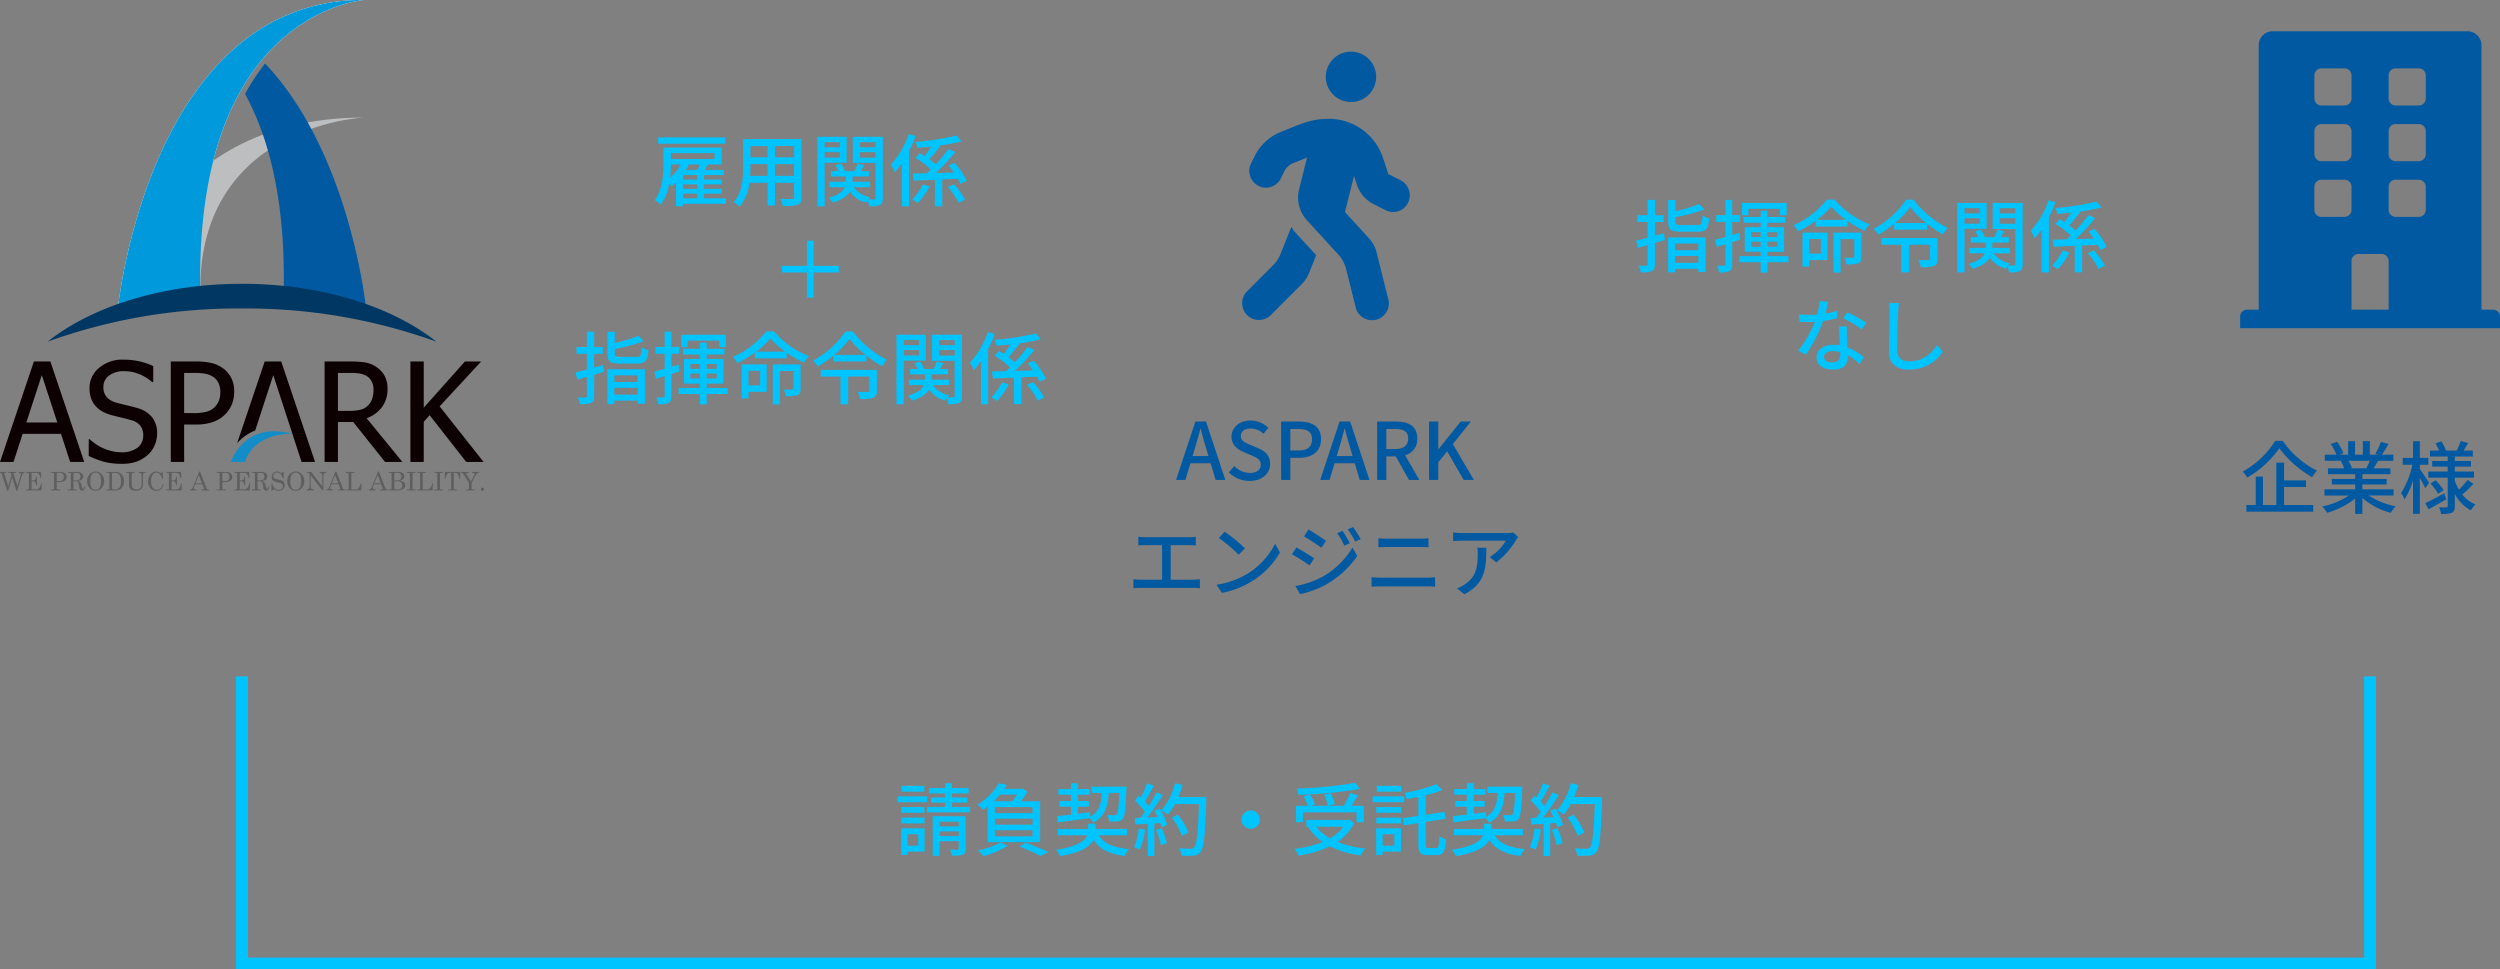 <svg xmlns="http://www.w3.org/2000/svg" xmlns:xlink="http://www.w3.org/1999/xlink" width="631.633" height="244.944" viewBox="0 0 631.633 244.944">
  <rect x="0" y="0" width="631.633" height="244.944" fill="#808080" stroke="none"/>
  <defs>
    <clipPath id="clip-path">
      <rect id="長方形_1924" data-name="長方形 1924" width="122.27" height="124.011" fill="none"/>
    </clipPath>
    <clipPath id="clip-path-3">
      <rect id="長方形_1922" data-name="長方形 1922" width="62.231" height="78.111" transform="translate(29.764)" fill="none"/>
    </clipPath>
  </defs>
  <g id="グループ_712" data-name="グループ 712" transform="translate(-529.286 -1723.068)">
    <path id="Icon_awesome-building" data-name="Icon awesome-building" d="M63.894,70.342H60.963V3.517A3.517,3.517,0,0,0,57.446,0H8.207A3.517,3.517,0,0,0,4.689,3.517V70.342H1.759A1.759,1.759,0,0,0,0,72.1v2.931H65.652V72.1A1.759,1.759,0,0,0,63.894,70.342Zm-45.136-59.2a1.759,1.759,0,0,1,1.759-1.759h5.862a1.759,1.759,0,0,1,1.759,1.759V17a1.759,1.759,0,0,1-1.759,1.759H20.516A1.759,1.759,0,0,1,18.758,17Zm0,14.068a1.759,1.759,0,0,1,1.759-1.759h5.862a1.759,1.759,0,0,1,1.759,1.759v5.862a1.759,1.759,0,0,1-1.759,1.759H20.516a1.759,1.759,0,0,1-1.759-1.759Zm7.62,21.689H20.516a1.759,1.759,0,0,1-1.759-1.759V39.274a1.759,1.759,0,0,1,1.759-1.759h5.862a1.759,1.759,0,0,1,1.759,1.759v5.862A1.759,1.759,0,0,1,26.378,46.895ZM37.516,70.342H28.137V58.032A1.759,1.759,0,0,1,29.9,56.273h5.862a1.759,1.759,0,0,1,1.759,1.759Zm9.379-25.206a1.759,1.759,0,0,1-1.759,1.759H39.274a1.759,1.759,0,0,1-1.759-1.759V39.274a1.759,1.759,0,0,1,1.759-1.759h5.862a1.759,1.759,0,0,1,1.759,1.759Zm0-14.068a1.759,1.759,0,0,1-1.759,1.759H39.274a1.759,1.759,0,0,1-1.759-1.759V25.206a1.759,1.759,0,0,1,1.759-1.759h5.862a1.759,1.759,0,0,1,1.759,1.759Zm0-14.068a1.759,1.759,0,0,1-1.759,1.759H39.274A1.759,1.759,0,0,1,37.516,17V11.137a1.759,1.759,0,0,1,1.759-1.759h5.862a1.759,1.759,0,0,1,1.759,1.759Z" transform="translate(1095.267 1730.964)" fill="#0059a1"/>
    <path id="パス_812" data-name="パス 812" d="M8.86-16.86A22.714,22.714,0,0,1,.64-9.1,8.091,8.091,0,0,1,1.82-7.6,25.629,25.629,0,0,0,9.9-15a27.633,27.633,0,0,0,8.28,7.32,8.972,8.972,0,0,1,1.24-1.66,23.188,23.188,0,0,1-8.66-7.52ZM11.1-5.2h5.54V-6.88H11.1v-4.48H9.14V-.66H5.76V-7.84H3.94V-.66H1.58V1.02H18.46V-.66H11.1Zm21.64-6.62a18.662,18.662,0,0,1-.88,1.9H27.64l.58-.12a8.414,8.414,0,0,0-.86-1.78Zm6.02,8.76V-4.62H30.88V-5.84h6.14v-1.4H30.88v-1.2h7.08V-9.92H33.72c.34-.56.74-1.22,1.12-1.9H38.7v-1.56H35.82a31.292,31.292,0,0,0,1.66-2.72l-1.92-.48a17.432,17.432,0,0,1-1.4,2.96l.76.24H32.76V-16.8H31v3.42H29.02V-16.8H27.28v3.42h-2.2l1.02-.38a13.9,13.9,0,0,0-1.6-2.86l-1.62.54a15,15,0,0,1,1.46,2.7H21.38v1.56h4.54l-.48.08a9.908,9.908,0,0,1,.84,1.82h-4.1v1.48h6.88v1.2h-5.9v1.4h5.9v1.22H21.3v1.56h6.18A19.4,19.4,0,0,1,20.74-.28,8.346,8.346,0,0,1,21.96,1.3a19.866,19.866,0,0,0,7.1-3.6V1.58h1.82V-2.44a17.841,17.841,0,0,0,7.16,3.76A8.352,8.352,0,0,1,39.28-.34,18.367,18.367,0,0,1,32.5-3.06Zm8.98-3.2c-.32-.52-1.8-2.76-2.34-3.48v-1.1h2.14v-1.72H45.4v-4.22H43.68v4.22h-2.6v1.72h2.44A21.335,21.335,0,0,1,40.66-3.7a9.415,9.415,0,0,1,.88,1.6,18.658,18.658,0,0,0,2.14-4.8V1.56H45.4v-9.1c.52.94,1.1,2.02,1.36,2.64ZM51.6-3.62c-1.78.96-3.58,1.92-4.82,2.48L47.62.42c1.32-.72,2.96-1.64,4.46-2.52ZM48.1-6.08a16.462,16.462,0,0,1,1.94,2.6l1.36-.94a15.173,15.173,0,0,0-2.02-2.5Zm8.1,2.7A25.15,25.15,0,0,0,58.9-6L57.48-7a18.011,18.011,0,0,1-2.22,2.46,13.568,13.568,0,0,1-1.02-2.18v-.84h4.84V-9.12H54.24v-1.24h4.08v-1.42H54.24V-12.9h4.54v-1.5H56.44c.36-.56.76-1.24,1.16-1.92l-1.86-.5A16.964,16.964,0,0,1,54.7-14.4H51.76l.22-.08a10.124,10.124,0,0,0-1.16-2.26l-1.46.5a14.2,14.2,0,0,1,.9,1.84h-2.3v1.5h4.48v1.12H48.52v1.42h3.92v1.24h-4.9v1.56h4.9V-.38c0,.24-.08.32-.32.32-.26.02-1.08.02-1.86-.02a6.7,6.7,0,0,1,.5,1.68,6.979,6.979,0,0,0,2.72-.3c.58-.3.76-.78.76-1.68V-3.44A9.964,9.964,0,0,0,58.28.7,7.151,7.151,0,0,1,59.44-.8,8.358,8.358,0,0,1,55.9-3.6Z" transform="translate(1095.267 1851.317)" fill="#0059a1"/>
    <path id="パス_810" data-name="パス 810" d="M-32.86-8c.48-1.6.94-3.22,1.36-4.9h.1c.44,1.66.88,3.3,1.38,4.9l.58,1.98h-4.02Zm-4.76,8h2.36L-34-4.2h5.12L-27.64,0h2.46l-4.88-14.74h-2.68Zm18.58.26c3.22,0,5.18-1.92,5.18-4.28,0-2.16-1.26-3.24-3-3.98l-2.02-.86c-1.2-.48-2.38-.96-2.38-2.24,0-1.16.98-1.88,2.48-1.88a4.688,4.688,0,0,1,3.24,1.32l1.22-1.48A6.305,6.305,0,0,0-18.78-15c-2.8,0-4.84,1.74-4.84,4.06,0,2.14,1.58,3.26,3,3.86l2.04.88c1.36.6,2.36,1.02,2.36,2.36,0,1.24-1,2.08-2.78,2.08A5.707,5.707,0,0,1-22.92-3.5l-1.36,1.6A7.344,7.344,0,0,0-19.04.26ZM-11.08,0h2.32V-5.58h2.22c3.2,0,5.54-1.48,5.54-4.7,0-3.32-2.34-4.46-5.62-4.46h-4.46Zm2.32-7.44v-5.42h1.92c2.34,0,3.56.64,3.56,2.58S-4.4-7.44-6.76-7.44ZM3.56-8c.48-1.6.94-3.22,1.36-4.9h.1C5.46-11.24,5.9-9.6,6.4-8l.58,1.98H2.96ZM-1.2,0H1.16L2.42-4.2H7.54L8.78,0h2.46L6.36-14.74H3.68ZM13.18,0H15.5V-5.94h2.38L21.22,0h2.62l-3.6-6.24a4.1,4.1,0,0,0,3.08-4.22c0-3.18-2.28-4.28-5.32-4.28H13.18ZM15.5-7.8v-5.06h2.22c2.14,0,3.3.62,3.3,2.4S19.86-7.8,17.72-7.8ZM26.3,0h2.32V-4.44l2.26-2.78L35.04,0h2.58L32.3-9.04l4.56-5.7H34.28l-5.6,6.98h-.06v-6.98H26.3ZM-47.16,14.36v2.2c.52-.06,1.34-.08,1.78-.08h4.22v8.74h-5.38a11.825,11.825,0,0,1-1.86-.14v2.3a15.09,15.09,0,0,1,1.86-.1h13.2a13.847,13.847,0,0,1,1.74.1v-2.3a14.607,14.607,0,0,1-1.74.14h-5.64V16.48h4.54a17.8,17.8,0,0,1,1.8.08v-2.2a12.744,12.744,0,0,1-1.8.12H-45.38A14,14,0,0,1-47.16,14.36Zm21.82-1.26-1.46,1.56a43.38,43.38,0,0,1,5,4.24l1.58-1.62A41.969,41.969,0,0,0-25.34,13.1ZM-27.4,26.48l1.34,2.06a22.051,22.051,0,0,0,7.66-2.98,20.449,20.449,0,0,0,7.02-7.24l-1.22-2.18a19.042,19.042,0,0,1-6.94,7.54A20.781,20.781,0,0,1-27.4,26.48ZM4.44,12.88l-1.36.58a17.816,17.816,0,0,1,1.8,3.14l1.4-.6A29.136,29.136,0,0,0,4.44,12.88Zm2.68-.96-1.38.58a19.436,19.436,0,0,1,1.88,3.08l1.4-.62A29.294,29.294,0,0,0,7.12,11.92Zm-11.28.62L-5.3,14.28c1.22.7,3.36,2.1,4.38,2.84L.28,15.4C-.68,14.72-2.92,13.24-4.16,12.54ZM-7.48,26.8l1.18,2.06A23.968,23.968,0,0,0,.34,26.4a24.075,24.075,0,0,0,7.82-7.18L6.94,17.1A20.423,20.423,0,0,1-.72,24.52,21.963,21.963,0,0,1-7.48,26.8Zm.26-9.72L-8.34,18.8A49.655,49.655,0,0,1-3.9,21.6l1.16-1.78C-3.68,19.16-5.96,17.76-7.22,17.08ZM13.5,14.74v2.28c.64-.04,1.42-.06,2.14-.06h8.42c.68,0,1.52.02,2.08.06V14.74a20.393,20.393,0,0,1-2.08.1H15.62C14.96,14.84,14.16,14.8,13.5,14.74Zm-1.72,9.84V27c.72-.06,1.54-.1,2.28-.1H25.82c.56,0,1.34.04,2,.1V24.58a16.772,16.772,0,0,1-2,.12H14.06C13.32,24.7,12.52,24.64,11.78,24.58Zm37.06-10.1L47.58,13.3a10.291,10.291,0,0,1-1.66.14H34.74a17.923,17.923,0,0,1-2.36-.18v2.22c.86-.06,1.56-.12,2.36-.12H45.7a12.244,12.244,0,0,1-4.08,4.14l1.66,1.34a19.806,19.806,0,0,0,4.9-5.52C48.34,15.08,48.66,14.7,48.84,14.48Zm-8.08,2.66H38.48a8.885,8.885,0,0,1,.12,1.6c0,3.32-.46,5.84-3.32,7.68a7.593,7.593,0,0,1-1.92.98l1.84,1.5C40.46,26.2,40.76,22.36,40.76,17.14Z" transform="translate(864.046 1844.317)" fill="#0059a1"/>
    <path id="Icon_awesome-walking" data-name="Icon awesome-walking" d="M27.569,12.725a6.363,6.363,0,1,0-6.363-6.363A6.364,6.364,0,0,0,27.569,12.725ZM40.1,32.489l-3.088-1.564-1.286-3.9A14.452,14.452,0,0,0,22.175,16.967c-4.772-.013-7.41,1.339-12.367,3.34a12.644,12.644,0,0,0-6.588,6.124l-.888,1.8A4.255,4.255,0,0,0,4.214,33.92a4.185,4.185,0,0,0,5.633-1.9l.888-1.8a4.213,4.213,0,0,1,2.187-2.041l3.552-1.432L14.46,34.8a8.513,8.513,0,0,0,1.975,7.794l7.94,8.669A8.554,8.554,0,0,1,26.35,54.93l2.426,9.716a4.242,4.242,0,1,0,8.232-2.055l-2.943-11.8a8.479,8.479,0,0,0-1.975-3.672l-6.031-6.588,2.28-9.106.729,2.187a8.454,8.454,0,0,0,4.2,4.9l3.088,1.564a4.185,4.185,0,0,0,5.633-1.9,4.291,4.291,0,0,0-1.9-5.7ZM9.754,51.139a8.225,8.225,0,0,1-1.882,2.85L1.244,60.63a4.241,4.241,0,0,0,5.991,6l7.874-7.874a8.616,8.616,0,0,0,1.882-2.85l1.789-4.48c-7.33-7.993-5.13-5.541-6.283-7.118L9.754,51.139Z" transform="translate(843.044 1736.118)" fill="#0059a1"/>
    <path id="パス_809" data-name="パス 809" d="M-52.34-8.32c-.76.22-1.52.42-2.26.62v-3.46h2.18v-1.72H-54.6v-3.88h-1.84v3.88h-2.62v1.72h2.62v3.98c-1.1.3-2.1.52-2.9.72l.48,1.8c.74-.2,1.56-.42,2.42-.68V-.5c0,.3-.1.38-.38.38-.24.02-1.06.02-1.9-.02a7.264,7.264,0,0,1,.54,1.7,6.765,6.765,0,0,0,2.8-.32c.58-.28.78-.78.78-1.74V-5.88l2.5-.72Zm8.72,2.6v1.68H-49.5V-5.72ZM-49.5-.84V-2.58h5.88V-.84Zm-1.76,2.4h1.76V.66h5.88v.8h1.84V-7.26h-9.48Zm3.32-11.94c-1.22,0-1.46-.12-1.46-.82v-1.2a40.152,40.152,0,0,0,7.32-1.96l-1.38-1.36A31.966,31.966,0,0,1-49.4-13.9v-2.82h-1.84v5.52c0,1.96.66,2.5,3.16,2.5h4.3c2.1,0,2.66-.7,2.9-3.4a5.818,5.818,0,0,1-1.68-.68c-.14,2.04-.3,2.4-1.34,2.4Zm16.96-4.12H-23v1.64h1.68v-3.12H-32.6v3.12h1.62Zm-2.28,6.08-1.82.54v-3.3h2V-12.9h-2v-3.86h-1.7v3.86H-39.1v1.72h2.32v3.8c-.98.28-1.88.54-2.6.72l.42,1.8c.66-.22,1.4-.44,2.18-.68V-.48c0,.28-.1.34-.36.34-.22.02-.96.02-1.76,0a5.937,5.937,0,0,1,.5,1.72,5.966,5.966,0,0,0,2.6-.34c.54-.3.72-.8.72-1.72V-6.06c.68-.22,1.38-.44,2.06-.66Zm2.98,3.5V-6.18h2.4v1.26Zm0-3.66h2.4v1.22h-2.4Zm6.62,0v1.22h-2.5V-8.58Zm0,3.66h-2.5V-6.18h2.5Zm2.78,2.38h-5.28v-1.1h4.2V-9.86h-4.2v-1.12h4.48v-1.46h-4.48v-1.54h-1.72v1.54h-4.3v1.46h4.3v1.12H-31.9v6.22h4.02v1.1h-5.38V-1h5.38V1.6h1.72V-1h5.28Zm8.2-4.32v3.68h-2.94V-6.86ZM-11-8.48h-6.32V.1h1.7V-1.56H-11Zm8.56,0H-9.48V1.62H-7.7V-6.84h3.48v4.4c0,.24-.08.3-.36.32-.26.02-1.16.02-2.1-.02a7.347,7.347,0,0,1,.5,1.68A8.486,8.486,0,0,0-3.22-.74c.62-.3.78-.8.78-1.66ZM-13.66-11.7a20.269,20.269,0,0,0,3.58-3.36A21.758,21.758,0,0,0-6.32-11.7Zm2.52-5.12a21.854,21.854,0,0,1-8.42,6.46A7.392,7.392,0,0,1-18.42-8.8,28.168,28.168,0,0,0-14-11.46v1.44h8.06v-1.42A29.779,29.779,0,0,0-1.6-8.9,8.352,8.352,0,0,1-.36-10.56,22.579,22.579,0,0,1-9.2-16.82ZM16.82-7.1H2.64v1.68h5v7H9.58v-7h5.34v3.58c0,.24-.1.3-.42.32-.28,0-1.46.02-2.54-.04A7.586,7.586,0,0,1,12.6.26a9.4,9.4,0,0,0,3.3-.32c.72-.3.92-.8.92-1.74ZM6.08-10.9a22.911,22.911,0,0,0,3.84-4.04,24.623,24.623,0,0,0,4.02,4.04Zm2.8-5.9A23.194,23.194,0,0,1,.68-9.44a7.454,7.454,0,0,1,1.2,1.5A28.607,28.607,0,0,0,5.84-10.7v1.48h8.34v-1.5a27.811,27.811,0,0,0,3.96,2.7,9.814,9.814,0,0,1,1.24-1.64,24.158,24.158,0,0,1-8.62-7.14Zm18.58,2.16v1.3H23.62v-1.3Zm-3.84,3.9v-1.38h3.84v1.38Zm5.58,1.3v-6.54H21.78V1.58h1.84V-9.44Zm3.32-1.28v-1.4h3.96v1.4Zm3.96-3.92v1.3H32.52v-1.3Zm1.84-1.34H30.74V-9.4h5.74V-.52c0,.26-.08.36-.32.36-.22,0-.86,0-1.52-.02a4.363,4.363,0,0,1,.48-.54,6.2,6.2,0,0,1-4.14-2.54h4.1V-4.62H30.66V-5.96H34.8V-7.32H32.72c.3-.44.64-.94.94-1.44l-1.68-.5a15.813,15.813,0,0,1-.84,1.94H28.76a6.916,6.916,0,0,0-1.02-1.92l-1.42.44a7.5,7.5,0,0,1,.78,1.48H25.22v1.36H29v1.34H24.9v1.36h3.82c-.44.98-1.52,2-4.08,2.68A6.283,6.283,0,0,1,25.74.66c2.38-.76,3.64-1.76,4.28-2.8A7.006,7.006,0,0,0,34.1.64a5.719,5.719,0,0,1,.38-.6,8.779,8.779,0,0,1,.42,1.52,6.135,6.135,0,0,0,2.66-.32c.6-.3.76-.82.76-1.76Zm6.56-.7a22.171,22.171,0,0,1-4.54,7.76,11.558,11.558,0,0,1,1,1.9,21.863,21.863,0,0,0,1.8-2.3V1.58h1.8V-12.36a31.707,31.707,0,0,0,1.66-3.8ZM48.44-3.96a14.429,14.429,0,0,1-2.68,3.8,10.08,10.08,0,0,1,1.4.94,18.415,18.415,0,0,0,2.98-4.22Zm11.1-.88A19.484,19.484,0,0,0,56.46-9.4l-1.5.66c.44.54.9,1.14,1.32,1.76-1.54.06-3.08.1-4.56.14a57.821,57.821,0,0,0,4.9-5.28L54.9-12.9A37.133,37.133,0,0,1,51.68-9a16.569,16.569,0,0,0-1.6-1.3c.88-.96,1.92-2.28,2.84-3.44l-.12-.06a44.42,44.42,0,0,0,5.42-1.04l-1.26-1.48a62.3,62.3,0,0,1-10.4,1.62,5.876,5.876,0,0,1,.5,1.48c1.12-.08,2.3-.18,3.5-.3-.52.8-1.12,1.68-1.68,2.38-.42-.26-.84-.52-1.22-.74l-1.08,1.2a22.17,22.17,0,0,1,3.88,2.94q-.51.51-1.02.96c-1.34.04-2.54.06-3.56.08l.28,1.78c1.52-.06,3.34-.14,5.32-.22v6.7h1.86V-5.22l3.92-.18a9.981,9.981,0,0,1,.66,1.3ZM54.78-3.3a17.6,17.6,0,0,1,2.7,4l1.6-.84a20.11,20.11,0,0,0-2.8-3.88ZM-10.8,9.02-13,8.8a16.322,16.322,0,0,1-.58,3.42c-.7.06-1.4.08-2.06.08-.8,0-1.76-.04-2.54-.12l.14,1.86c.8.04,1.64.06,2.4.06.48,0,.96-.02,1.46-.04a30.035,30.035,0,0,1-4.2,7.3l1.92.98a35.783,35.783,0,0,0,4.34-8.5,26.846,26.846,0,0,0,3.58-.72l-.06-1.84a19.123,19.123,0,0,1-2.94.68C-11.24,10.84-10.96,9.72-10.8,9.02Zm-1.08,13.86c0-.82.9-1.42,2.22-1.42a6.963,6.963,0,0,1,1.86.26c.02.26.02.5.02.68,0,1.08-.5,1.92-2.02,1.92C-11.16,24.32-11.88,23.74-11.88,22.88Zm5.78-7.66H-8.06c.04,1.32.14,3.2.2,4.78a11.466,11.466,0,0,0-1.7-.14c-2.48,0-4.18,1.32-4.18,3.2,0,2.08,1.88,3.08,4.2,3.08,2.64,0,3.66-1.38,3.66-3.08V22.5a15.608,15.608,0,0,1,3,2.24l1.06-1.7a13.033,13.033,0,0,0-4.14-2.52c-.06-1.14-.12-2.3-.14-2.96C-6.12,16.76-6.14,16.06-6.1,15.22Zm3.76.76,1.14-1.66A35.4,35.4,0,0,0-6,11.64l-1.02,1.54A25.431,25.431,0,0,1-2.34,15.98ZM7.08,9.3,4.52,9.28a11.573,11.573,0,0,1,.22,2.32c0,1.92-.2,7.08-.2,9.92,0,3.32,2.04,4.62,5.08,4.62a10.156,10.156,0,0,0,8.5-4.48L16.7,19.92c-1.44,2.14-3.54,4.12-7.04,4.12-1.74,0-3.04-.72-3.04-2.84,0-2.76.14-7.38.24-9.6A18.241,18.241,0,0,1,7.08,9.3Z" transform="translate(1002.005 1790.318)" fill="#00c4ff"/>
    <path id="パス_808" data-name="パス 808" d="M-21.48-15.84H-38.44v1.58h16.96ZM-32.16-1.64h3.6v1.2h-3.6ZM-32.72-9a12.472,12.472,0,0,1-2.7,3.34A28.65,28.65,0,0,0-35.22-9Zm8.54-2.86v1.48H-35.22v-1.48Zm-7.26,4.24a14.592,14.592,0,0,0,.74-1.32L-30.88-9h3c-.18.44-.4.92-.64,1.38Zm2.88,2.44h-3.6V-6.32h3.6Zm0,2.34h-3.6V-3.96h3.6Zm7.26,2.4h-5.52v-1.2h4.46v-1.2h-4.46V-3.96h4.46V-5.18h-4.46V-6.32h4.98v-1.3h-4.9c.3-.44.62-.92.92-1.38h3.46v-4.26H-37.08v3.92c0,2.78-.2,6.64-2.24,9.4a6.31,6.31,0,0,1,1.58,1.08,12.911,12.911,0,0,0,2.1-5.38,6.507,6.507,0,0,1,.6.74,10.3,10.3,0,0,0,1.12-1V1.56h1.76V.92H-21.3ZM-8.92-6.12V-9.08h4.84v2.96Zm-6.28,0c.06-.74.08-1.48.08-2.16v-.8h4.34v2.96Zm4.42-7.52v2.82h-4.34v-2.82Zm6.7,2.82H-8.92v-2.82h4.84Zm1.86-4.6H-16.96V-8.3c0,2.82-.2,6.36-2.38,8.78A6.156,6.156,0,0,1-17.88,1.7a11.472,11.472,0,0,0,2.5-6.06h4.6V1.36h1.86V-4.36h4.84V-.78c0,.38-.14.5-.5.5-.38,0-1.7.02-2.98-.04a7.685,7.685,0,0,1,.62,1.8A10.948,10.948,0,0,0-3.2,1.16c.72-.28.98-.84.98-1.92Zm9.68.78v1.3H3.62v-1.3Zm-3.84,3.9v-1.38H7.46v1.38ZM9.2-9.44v-6.54H1.78V1.58H3.62V-9.44Zm3.32-1.28v-1.4h3.96v1.4Zm3.96-3.92v1.3H12.52v-1.3Zm1.84-1.34H10.74V-9.4h5.74V-.52c0,.26-.08.36-.32.36-.22,0-.86,0-1.52-.02a4.363,4.363,0,0,1,.48-.54,6.2,6.2,0,0,1-4.14-2.54h4.1V-4.62H10.66V-5.96H14.8V-7.32H12.72c.3-.44.64-.94.94-1.44l-1.68-.5a15.814,15.814,0,0,1-.84,1.94H8.76A6.916,6.916,0,0,0,7.74-9.24L6.32-8.8A7.5,7.5,0,0,1,7.1-7.32H5.22v1.36H9v1.34H4.9v1.36H8.72c-.44.98-1.52,2-4.08,2.68A6.283,6.283,0,0,1,5.74.66C8.12-.1,9.38-1.1,10.02-2.14A7.006,7.006,0,0,0,14.1.64a5.719,5.719,0,0,1,.38-.6,8.779,8.779,0,0,1,.42,1.52,6.135,6.135,0,0,0,2.66-.32c.6-.3.76-.82.76-1.76Zm6.56-.7a22.171,22.171,0,0,1-4.54,7.76,11.558,11.558,0,0,1,1,1.9,21.863,21.863,0,0,0,1.8-2.3V1.58h1.8V-12.36a31.708,31.708,0,0,0,1.66-3.8ZM28.44-3.96a14.429,14.429,0,0,1-2.68,3.8,10.08,10.08,0,0,1,1.4.94,18.415,18.415,0,0,0,2.98-4.22Zm11.1-.88A19.484,19.484,0,0,0,36.46-9.4l-1.5.66c.44.54.9,1.14,1.32,1.76-1.54.06-3.08.1-4.56.14a57.821,57.821,0,0,0,4.9-5.28L34.9-12.9A37.133,37.133,0,0,1,31.68-9a16.569,16.569,0,0,0-1.6-1.3c.88-.96,1.92-2.28,2.84-3.44l-.12-.06a44.42,44.42,0,0,0,5.42-1.04l-1.26-1.48a62.3,62.3,0,0,1-10.4,1.62,5.876,5.876,0,0,1,.5,1.48c1.12-.08,2.3-.18,3.5-.3-.52.8-1.12,1.68-1.68,2.38-.42-.26-.84-.52-1.22-.74l-1.08,1.2a22.17,22.17,0,0,1,3.88,2.94q-.51.51-1.02.96c-1.34.04-2.54.06-3.56.08l.28,1.78c1.52-.06,3.34-.14,5.32-.22v6.7h1.86V-5.22l3.92-.18a9.981,9.981,0,0,1,.66,1.3ZM34.78-3.3a17.6,17.6,0,0,1,2.7,4l1.6-.84a20.11,20.11,0,0,0-2.8-3.88ZM7.2,18.28V16.62H.84V10.26H-.84v6.36H-7.2v1.66H-.84v6.38H.84V18.28Zm-59.54,23.4c-.76.22-1.52.42-2.26.62V38.84h2.18V37.12H-54.6V33.24h-1.84v3.88h-2.62v1.72h2.62v3.98c-1.1.3-2.1.52-2.9.72l.48,1.8c.74-.2,1.56-.42,2.42-.68V49.5c0,.3-.1.38-.38.38-.24.02-1.06.02-1.9-.02a7.264,7.264,0,0,1,.54,1.7,6.765,6.765,0,0,0,2.8-.32c.58-.28.78-.78.78-1.74V44.12l2.5-.72Zm8.72,2.6v1.68H-49.5V44.28Zm-5.88,4.88V47.42h5.88v1.74Zm-1.76,2.4h1.76v-.9h5.88v.8h1.84V42.74h-9.48Zm3.32-11.94c-1.22,0-1.46-.12-1.46-.82V37.6a40.152,40.152,0,0,0,7.32-1.96l-1.38-1.36A31.966,31.966,0,0,1-49.4,36.1V33.28h-1.84V38.8c0,1.96.66,2.5,3.16,2.5h4.3c2.1,0,2.66-.7,2.9-3.4a5.818,5.818,0,0,1-1.68-.68c-.14,2.04-.3,2.4-1.34,2.4Zm16.96-4.12H-23v1.64h1.68V34.02H-32.6v3.12h1.62Zm-2.28,6.08-1.82.54v-3.3h2V37.1h-2V33.24h-1.7V37.1H-39.1v1.72h2.32v3.8c-.98.28-1.88.54-2.6.72l.42,1.8c.66-.22,1.4-.44,2.18-.68v5.06c0,.28-.1.34-.36.34-.22.02-.96.02-1.76,0a5.937,5.937,0,0,1,.5,1.72,5.966,5.966,0,0,0,2.6-.34c.54-.3.72-.8.72-1.72V43.94c.68-.22,1.38-.44,2.06-.66Zm2.98,3.5V43.82h2.4v1.26Zm0-3.66h2.4v1.22h-2.4Zm6.62,0v1.22h-2.5V41.42Zm0,3.66h-2.5V43.82h2.5Zm2.78,2.38h-5.28v-1.1h4.2V40.14h-4.2V39.02h4.48V37.56h-4.48V36.02h-1.72v1.54h-4.3v1.46h4.3v1.12H-31.9v6.22h4.02v1.1h-5.38V49h5.38v2.6h1.72V49h5.28Zm8.2-4.32v3.68h-2.94V43.14ZM-11,41.52h-6.32V50.1h1.7V48.44H-11Zm8.56,0H-9.48v10.1H-7.7V43.16h3.48v4.4c0,.24-.08.3-.36.32-.26.02-1.16.02-2.1-.02a7.347,7.347,0,0,1,.5,1.68,8.486,8.486,0,0,0,2.96-.28c.62-.3.78-.8.78-1.66ZM-13.66,38.3a20.269,20.269,0,0,0,3.58-3.36A21.758,21.758,0,0,0-6.32,38.3Zm2.52-5.12a21.854,21.854,0,0,1-8.42,6.46,7.392,7.392,0,0,1,1.14,1.56A28.168,28.168,0,0,0-14,38.54v1.44h8.06V38.56A29.779,29.779,0,0,0-1.6,41.1,8.352,8.352,0,0,1-.36,39.44,22.579,22.579,0,0,1-9.2,33.18ZM16.82,42.9H2.64v1.68h5v7H9.58v-7h5.34v3.58c0,.24-.1.3-.42.32-.28,0-1.46.02-2.54-.04a7.586,7.586,0,0,1,.64,1.82,9.4,9.4,0,0,0,3.3-.32c.72-.3.92-.8.92-1.74ZM6.08,39.1a22.911,22.911,0,0,0,3.84-4.04,24.623,24.623,0,0,0,4.02,4.04Zm2.8-5.9a23.194,23.194,0,0,1-8.2,7.36,7.454,7.454,0,0,1,1.2,1.5A28.606,28.606,0,0,0,5.84,39.3v1.48h8.34v-1.5a27.811,27.811,0,0,0,3.96,2.7,9.814,9.814,0,0,1,1.24-1.64,24.158,24.158,0,0,1-8.62-7.14Zm18.58,2.16v1.3H23.62v-1.3Zm-3.84,3.9V37.88h3.84v1.38Zm5.58,1.3V34.02H21.78V51.58h1.84V40.56Zm3.32-1.28v-1.4h3.96v1.4Zm3.96-3.92v1.3H32.52v-1.3Zm1.84-1.34H30.74V40.6h5.74v8.88c0,.26-.08.36-.32.36-.22,0-.86,0-1.52-.02a4.363,4.363,0,0,1,.48-.54,6.2,6.2,0,0,1-4.14-2.54h4.1V45.38H30.66V44.04H34.8V42.68H32.72c.3-.44.64-.94.94-1.44l-1.68-.5a15.814,15.814,0,0,1-.84,1.94H28.76a6.916,6.916,0,0,0-1.02-1.92l-1.42.44a7.5,7.5,0,0,1,.78,1.48H25.22v1.36H29v1.34H24.9v1.36h3.82c-.44.98-1.52,2-4.08,2.68a6.283,6.283,0,0,1,1.1,1.24c2.38-.76,3.64-1.76,4.28-2.8a7.006,7.006,0,0,0,4.08,2.78,5.719,5.719,0,0,1,.38-.6,8.779,8.779,0,0,1,.42,1.52,6.135,6.135,0,0,0,2.66-.32c.6-.3.76-.82.76-1.76Zm6.56-.7a22.171,22.171,0,0,1-4.54,7.76,11.558,11.558,0,0,1,1,1.9,21.863,21.863,0,0,0,1.8-2.3v10.9h1.8V37.64a31.707,31.707,0,0,0,1.66-3.8Zm3.56,12.72a14.429,14.429,0,0,1-2.68,3.8,10.08,10.08,0,0,1,1.4.94,18.415,18.415,0,0,0,2.98-4.22Zm11.1-.88a19.484,19.484,0,0,0-3.08-4.56l-1.5.66c.44.54.9,1.14,1.32,1.76-1.54.06-3.08.1-4.56.14a57.821,57.821,0,0,0,4.9-5.28L54.9,37.1A37.133,37.133,0,0,1,51.68,41a16.57,16.57,0,0,0-1.6-1.3c.88-.96,1.92-2.28,2.84-3.44l-.12-.06a44.42,44.42,0,0,0,5.42-1.04l-1.26-1.48a62.3,62.3,0,0,1-10.4,1.62,5.876,5.876,0,0,1,.5,1.48c1.12-.08,2.3-.18,3.5-.3-.52.8-1.12,1.68-1.68,2.38-.42-.26-.84-.52-1.22-.74l-1.08,1.2a22.17,22.17,0,0,1,3.88,2.94q-.51.51-1.02.96c-1.34.04-2.54.06-3.56.08l.28,1.78c1.52-.06,3.34-.14,5.32-.22v6.7h1.86V44.78l3.92-.18a9.981,9.981,0,0,1,.66,1.3ZM54.78,46.7a17.6,17.6,0,0,1,2.7,4l1.6-.84a20.11,20.11,0,0,0-2.8-3.88Z" transform="translate(734.005 1773.619)" fill="#00c4ff"/>
    <path id="パス_811" data-name="パス 811" d="M7.54-16.12H1.8v1.46H7.54Zm.72,2.64H.8V-12H8.26Zm-.68,2.72H1.72v1.44H7.58ZM1.72-6.64H7.58V-8.1H1.72ZM6-3.9v2.88H3.3V-3.9ZM7.6-5.4H1.7V1.32H3.3V.48H7.6Zm3.78,1.98v-1.2h4.86v1.2Zm4.86-3.66v1.2H11.38v-1.2Zm1.74-1.36H9.66V1.54h1.72V-2.14h4.86V-.3c0,.24-.08.3-.34.32-.24,0-1.06.02-1.88-.02a5.246,5.246,0,0,1,.48,1.5,8.3,8.3,0,0,0,2.74-.24c.56-.26.74-.7.74-1.54ZM14.52-10.8v-1.1H18.4v-1.3H14.52v-1h4.2v-1.36h-4.2v-1.22H12.76v1.22H8.7v1.36h4.06v1H9.22v1.3h3.54v1.1H8.22v1.36h10.9V-10.8ZM31-13.92a13.423,13.423,0,0,1-1.3,1.68H25.08a17.2,17.2,0,0,0,1.54-1.68Zm3.88,4.68h-9.5v-1.52h9.5Zm0,2.92h-9.5V-7.84h9.5Zm0,2.94h-9.5V-4.92h9.5ZM23.54-1.9H36.8V-12.24H31.9a14.619,14.619,0,0,0,1.7-2.38l-1.26-.84-.3.1H27.72c.22-.34.46-.68.66-1.02l-2.04-.4a14.831,14.831,0,0,1-5.38,5.4,6.659,6.659,0,0,1,1.38,1.32c.42-.28.82-.56,1.2-.86Zm3.26.1a22.564,22.564,0,0,1-5.7,2,12.58,12.58,0,0,1,1.46,1.46A26.4,26.4,0,0,0,28.58-.98ZM31.6-.76A38.693,38.693,0,0,1,36.84,1.6l2.04-1c-1.4-.68-3.72-1.64-5.78-2.38ZM41.24-6.9c2.18-.28,5.2-.66,8.12-1.08a4.967,4.967,0,0,1,.86,1.16c2.92-1.52,3.66-4,3.92-7.52h2.68c-.16,3.62-.36,5.02-.64,5.4a.76.76,0,0,1-.66.24,17.729,17.729,0,0,1-1.8-.08,4.009,4.009,0,0,1,.5,1.66,17.932,17.932,0,0,0,2.18-.04,1.658,1.658,0,0,0,1.28-.66c.52-.64.72-2.48.92-7.36.02-.22.02-.74.02-.74H49.8v1.58h2.6c-.18,2.82-.7,4.8-2.94,6.02l-.04-1.14-3.08.38v-1.78H49.1V-12.3H46.34v-1.58h3v-1.44h-3v-1.46H44.6v1.46H41.42v1.44H44.6v1.58H41.7v1.44h2.9v2c-1.34.14-2.56.28-3.54.38ZM58.76-3.64v-1.6H50.82V-6.56h-1.9v1.32H41.3v1.6h7.4C48.14-2.26,46.3-.8,40.8.04A7.8,7.8,0,0,1,41.88,1.6C47.22.76,49.44-.84,50.3-2.52c1.54,2.44,3.98,3.64,7.86,4.12A6.332,6.332,0,0,1,59.3-.16c-3.9-.32-6.38-1.34-7.7-3.48Zm2.96-1.7A15.115,15.115,0,0,1,60.54-.66a7.817,7.817,0,0,1,1.42.7,18.518,18.518,0,0,0,1.34-5.1Zm4.38.36a21.6,21.6,0,0,1,1.22,3.84l1.48-.52a21.811,21.811,0,0,0-1.3-3.78Zm-.44-4.84a17.2,17.2,0,0,1,.84,1.6l-2.66.1a62.777,62.777,0,0,0,3.98-5.68l-1.58-.68A37.271,37.271,0,0,1,64.22-11a11.652,11.652,0,0,0-.98-1.16c.72-1.08,1.56-2.66,2.28-4.02l-1.68-.6a23.063,23.063,0,0,1-1.64,3.62l-.54-.48-.9,1.24a21.522,21.522,0,0,1,2.52,2.8c-.4.56-.78,1.08-1.16,1.56L60.72-8l.16,1.64c.92-.06,1.98-.12,3.12-.18V1.6h1.66V-6.64l1.48-.1a10.075,10.075,0,0,1,.36,1.12l1.42-.68A16.9,16.9,0,0,0,67-10.4ZM78.78-13.3H71.7a26.48,26.48,0,0,0,1.1-3.06l-1.9-.44a16.735,16.735,0,0,1-3.46,6.84,13.9,13.9,0,0,1,1.64,1.12,15.547,15.547,0,0,0,1.76-2.68h6.1c-.26,7.34-.58,10.3-1.22,10.94a.959.959,0,0,1-.86.34c-.48,0-1.68-.02-2.98-.12A4.189,4.189,0,0,1,72.5,1.5a19.117,19.117,0,0,0,3.08-.02A2.136,2.136,0,0,0,77.34.56c.84-1.02,1.1-4.14,1.44-12.96Zm-4.5,8.96a18.868,18.868,0,0,0-2.7-4.5l-1.5.74a19.651,19.651,0,0,1,2.56,4.6ZM90-9.92A2.322,2.322,0,0,0,87.68-7.6,2.322,2.322,0,0,0,90-5.28,2.322,2.322,0,0,0,92.32-7.6,2.322,2.322,0,0,0,90-9.92Zm26.32-6.96a102.822,102.822,0,0,1-14.66,1.44,5.245,5.245,0,0,1,.4,1.58,108.112,108.112,0,0,0,15.56-1.5ZM103.2-9.44h13.54v2.5h1.82v-4.14h-3.14c.56-.8,1.14-1.8,1.66-2.7l-1.94-.52a21.92,21.92,0,0,1-1.6,3.22h-3.98l1.68-.42a11.351,11.351,0,0,0-1-2.76l-1.66.36a11.4,11.4,0,0,1,.9,2.82h-4.32l1.08-.34a10.6,10.6,0,0,0-1.28-2.5l-1.62.46a13.538,13.538,0,0,1,1.14,2.38h-3.02v4.14h1.74ZM113.36-5.8a10.065,10.065,0,0,1-3.32,2.94,11.061,11.061,0,0,1-3.5-2.94Zm1.54-1.78-.34.06h-10.5V-5.8h.86l-.36.16a13.556,13.556,0,0,0,3.64,3.68A27.173,27.173,0,0,1,101.02-.2a5.864,5.864,0,0,1,1.08,1.68A27.962,27.962,0,0,0,110-.86a24.614,24.614,0,0,0,7.8,2.32A8.054,8.054,0,0,1,118.94-.3a26.357,26.357,0,0,1-7.04-1.66,12.229,12.229,0,0,0,4.26-4.86Zm13.14-8.54h-6.18v1.46h6.18Zm.74,2.64H120.8V-12h7.98ZM126.3-3.9v2.88h-2.96V-3.9Zm1.66-1.5H121.7V1.32h1.64V.48h4.62Zm-6.22-1.24h6.28V-8.1h-6.28Zm0-2.68h6.28v-1.44h-6.28Zm13.2,8.9c-.6,0-.72-.14-.72-1.02V-7.02l5.04-.78-.32-1.74-4.72.72v-4.94a29.822,29.822,0,0,0,4.2-1.32l-1.54-1.48a37.865,37.865,0,0,1-8.08,2.2,5.777,5.777,0,0,1,.62,1.56c.94-.16,1.94-.34,2.94-.54v4.8l-3.88.58.28,1.8,3.6-.56v5.28c0,2.18.48,2.8,2.28,2.8h2.42c1.66,0,2.12-1.02,2.3-3.98a5.28,5.28,0,0,1-1.7-.8c-.08,2.42-.18,3-.76,3Zm6.3-6.48c2.18-.28,5.2-.66,8.12-1.08a4.968,4.968,0,0,1,.86,1.16c2.92-1.52,3.66-4,3.92-7.52h2.68c-.16,3.62-.36,5.02-.64,5.4a.759.759,0,0,1-.66.24,17.729,17.729,0,0,1-1.8-.08,4.009,4.009,0,0,1,.5,1.66,17.931,17.931,0,0,0,2.18-.04,1.658,1.658,0,0,0,1.28-.66c.52-.64.72-2.48.92-7.36.02-.22.02-.74.02-.74H149.8v1.58h2.6c-.18,2.82-.7,4.8-2.94,6.02l-.04-1.14-3.08.38v-1.78h2.76V-12.3h-2.76v-1.58h3v-1.44h-3v-1.46H144.6v1.46h-3.18v1.44h3.18v1.58h-2.9v1.44h2.9v2c-1.34.14-2.56.28-3.54.38Zm17.52,3.26v-1.6h-7.94V-6.56h-1.9v1.32H141.3v1.6h7.4c-.56,1.38-2.4,2.84-7.9,3.68a7.8,7.8,0,0,1,1.08,1.56c5.34-.84,7.56-2.44,8.42-4.12,1.54,2.44,3.98,3.64,7.86,4.12A6.332,6.332,0,0,1,159.3-.16c-3.9-.32-6.38-1.34-7.7-3.48Zm2.96-1.7a15.115,15.115,0,0,1-1.18,4.68,7.817,7.817,0,0,1,1.42.7,18.519,18.519,0,0,0,1.34-5.1Zm4.38.36a21.6,21.6,0,0,1,1.22,3.84l1.48-.52a21.812,21.812,0,0,0-1.3-3.78Zm-.44-4.84a17.2,17.2,0,0,1,.84,1.6l-2.66.1a62.781,62.781,0,0,0,3.98-5.68l-1.58-.68A37.273,37.273,0,0,1,164.22-11a11.652,11.652,0,0,0-.98-1.16c.72-1.08,1.56-2.66,2.28-4.02l-1.68-.6a23.062,23.062,0,0,1-1.64,3.62l-.54-.48-.9,1.24a21.522,21.522,0,0,1,2.52,2.8c-.4.56-.78,1.08-1.16,1.56l-1.4.04.16,1.64c.92-.06,1.98-.12,3.12-.18V1.6h1.66V-6.64l1.48-.1a10.075,10.075,0,0,1,.36,1.12l1.42-.68A16.9,16.9,0,0,0,167-10.4Zm13.12-3.48H171.7a26.482,26.482,0,0,0,1.1-3.06l-1.9-.44a16.734,16.734,0,0,1-3.46,6.84,13.9,13.9,0,0,1,1.64,1.12,15.546,15.546,0,0,0,1.76-2.68h6.1c-.26,7.34-.58,10.3-1.22,10.94a.959.959,0,0,1-.86.34c-.48,0-1.68-.02-2.98-.12a4.189,4.189,0,0,1,.62,1.86,19.117,19.117,0,0,0,3.08-.02,2.136,2.136,0,0,0,1.76-.92c.84-1.02,1.1-4.14,1.44-12.96Zm-4.5,8.96a18.868,18.868,0,0,0-2.7-4.5l-1.5.74a19.65,19.65,0,0,1,2.56,4.6Z" transform="translate(755.281 1937.742)" fill="#00c4ff"/>
    <g id="グループ_417" data-name="グループ 417" transform="translate(529.286 1723.068)">
      <g id="グループ_416" data-name="グループ 416" clip-path="url(#clip-path)">
        <g id="グループ_415" data-name="グループ 415">
          <g id="グループ_414" data-name="グループ 414" clip-path="url(#clip-path)">
            <path id="パス_347" data-name="パス 347" d="M60.359,11.288A57.7,57.7,0,0,0,55.3,16.04C33.654,38.9,29.764,78.111,29.764,78.111H50.748c-1.143-25.574,3.282-42.8,9.611-54.379a55.37,55.37,0,0,1,5.064-7.692C77.3,1,92,0,92,0A48.193,48.193,0,0,0,60.359,11.288" fill="#fff"/>
            <path id="パス_348" data-name="パス 348" d="M29.764,78.111S37.515,29.7,92,29.7c0,0-44.6,1.882-41.247,48.407Z" fill="#bdbebf"/>
            <g id="グループ_413" data-name="グループ 413" style="mix-blend-mode: multiply;isolation: isolate">
              <g id="グループ_412" data-name="グループ 412">
                <g id="グループ_411" data-name="グループ 411" clip-path="url(#clip-path-3)">
                  <path id="パス_349" data-name="パス 349" d="M60.359,11.288A57.7,57.7,0,0,0,55.3,16.04C33.654,38.9,29.764,78.111,29.764,78.111H50.748c-1.143-25.574,3.282-42.8,9.611-54.379a55.37,55.37,0,0,1,5.064-7.692C77.3,1,92,0,92,0A48.193,48.193,0,0,0,60.359,11.288" fill="#0099db"/>
                </g>
              </g>
            </g>
            <path id="パス_350" data-name="パス 350" d="M61.912,23.732c6.332,11.582,10.765,28.8,9.622,54.378H92.508S88.621,38.9,66.976,16.04a55.251,55.251,0,0,0-5.064,7.692" fill="#0059a1"/>
            <path id="パス_351" data-name="パス 351" d="M61.138,77.94a141.612,141.612,0,0,1,49.124,8.388C99.1,77.446,81.244,71.7,61.138,71.7S23.187,77.446,12.015,86.328A141.59,141.59,0,0,1,61.138,77.94" fill="#003863"/>
            <path id="パス_352" data-name="パス 352" d="M71.047,91.33H66.879l-6.97,20.644a12.21,12.21,0,0,1,4.573-3.219l4.562-13.989,7.148,21.95H79.6Z" fill="#0d0002"/>
            <path id="パス_353" data-name="パス 353" d="M0,116.716,8.567,91.33h4.162l8.558,25.386H17.725l-2.311-7.094h-9.7l-2.3,7.094Zm14.479-9.975L10.562,94.766,6.653,106.741Z" fill="#0d0002"/>
            <path id="パス_354" data-name="パス 354" d="M30.767,117.177a16.882,16.882,0,0,1-4.7-.566,24.572,24.572,0,0,1-3.647-1.41V110.97h.24A12.376,12.376,0,0,0,26.45,113.4a10.8,10.8,0,0,0,4.079.863,6.615,6.615,0,0,0,4.239-1.169,3.807,3.807,0,0,0,1.423-3.079,3.9,3.9,0,0,0-.748-2.477,4.417,4.417,0,0,0-2.387-1.41c-.789-.227-1.5-.415-2.154-.565s-1.468-.35-2.433-.6a11.425,11.425,0,0,1-2.358-.869,6.709,6.709,0,0,1-1.844-1.379,5.8,5.8,0,0,1-1.215-1.974,7.246,7.246,0,0,1-.439-2.614,6.573,6.573,0,0,1,2.41-5.172,9.018,9.018,0,0,1,6.138-2.092,18.717,18.717,0,0,1,4.034.427,17.206,17.206,0,0,1,3.523,1.2v4.052h-.262a11.264,11.264,0,0,0-3.1-1.942,9.866,9.866,0,0,0-3.976-.822,6.1,6.1,0,0,0-3.8,1.1,3.447,3.447,0,0,0-1.454,2.9,3.73,3.73,0,0,0,.857,2.569,5.008,5.008,0,0,0,2.473,1.4c.717.193,1.588.416,2.621.661s1.892.466,2.574.671a7.263,7.263,0,0,1,3.84,2.421,6.5,6.5,0,0,1,1.209,3.992,7.659,7.659,0,0,1-.594,2.93,7.031,7.031,0,0,1-1.707,2.459,8.958,8.958,0,0,1-2.77,1.7,10.781,10.781,0,0,1-3.864.6" fill="#0d0002"/>
            <path id="パス_355" data-name="パス 355" d="M59.175,98.986a8.485,8.485,0,0,1-.583,3.129,7.453,7.453,0,0,1-1.626,2.516,8.657,8.657,0,0,1-3.094,1.96,12.978,12.978,0,0,1-4.481.666H46.526v9.459H43.147V91.33h6.388a16.671,16.671,0,0,1,3.828.377,7.92,7.92,0,0,1,2.791,1.205,6.963,6.963,0,0,1,2.228,2.465,7.518,7.518,0,0,1,.793,3.609m-3.51.082a5.242,5.242,0,0,0-.455-2.282A3.726,3.726,0,0,0,53.832,95.2a5.28,5.28,0,0,0-1.856-.747,13.034,13.034,0,0,0-2.658-.228H46.526V104.37h2.3a12.957,12.957,0,0,0,3.316-.338,4.521,4.521,0,0,0,2.1-1.178,4.819,4.819,0,0,0,1.081-1.666,5.926,5.926,0,0,0,.344-2.12" fill="#0d0002"/>
            <path id="パス_356" data-name="パス 356" d="M101.672,116.716H97.287l-8.051-10.1H85.382v10.1H82.008V91.33h6.55a24.221,24.221,0,0,1,3.658.232,7.143,7.143,0,0,1,2.792,1.107,6.257,6.257,0,0,1,2.117,2.208,6.558,6.558,0,0,1,.778,3.341,7.518,7.518,0,0,1-1.42,4.669,8.182,8.182,0,0,1-3.854,2.777ZM94.37,98.47a4.587,4.587,0,0,0-.4-1.967,3.265,3.265,0,0,0-1.2-1.411,4.721,4.721,0,0,0-1.678-.674,12.145,12.145,0,0,0-2.364-.2H85.382v9.586h2.969a12.189,12.189,0,0,0,2.6-.256,3.949,3.949,0,0,0,1.981-1.053,4.278,4.278,0,0,0,1.084-1.705,7.018,7.018,0,0,0,.354-2.324" fill="#0d0002"/>
            <path id="パス_357" data-name="パス 357" d="M122.182,116.716H117.8L108.547,104.9l-1.49,1.673v10.142h-3.37V91.33h3.37v11.679l10.4-11.679h4.112l-10.5,11.336Z" fill="#0d0002"/>
            <path id="パス_358" data-name="パス 358" d="M73.891,109.622s-9.482-.623-12.008,7.094H58.32s3.246-10.435,15.571-7.094" fill="#128dc8"/>
            <path id="パス_359" data-name="パス 359" d="M0,119.238H1.562v.232H1.449a1.084,1.084,0,0,0-.315.034.142.142,0,0,0-.061.126.479.479,0,0,0,.044.174l.017.072.95,2.948.831-2.727a1.816,1.816,0,0,0-.221-.555.474.474,0,0,0-.3-.072H2.108v-.232H4.049v.232H3.843a.863.863,0,0,0-.339.047.129.129,0,0,0-.076.125.547.547,0,0,0,.015.128l.975,3.054.788-2.65a.97.97,0,0,0,.048-.292.454.454,0,0,0-.1-.311.387.387,0,0,0-.286-.1H4.719v-.232H6.187v.232a.694.694,0,0,0-.306.1.626.626,0,0,0-.2.189,1.533,1.533,0,0,0-.17.414l-1.143,3.832h-.23l-1.074-3.429-1.019,3.429H1.813L.5,119.876a.8.8,0,0,0-.179-.334A.622.622,0,0,0,0,119.47Z" fill="#5f5e5e"/>
            <path id="パス_360" data-name="パス 360" d="M6.648,119.238H10.34l.092,1.571h-.209a2.045,2.045,0,0,0-.4-1.039.917.917,0,0,0-.7-.3H8.2a.21.21,0,0,0-.166.061.281.281,0,0,0-.055.185v1.657h.4a.652.652,0,0,0,.514-.231,1.1,1.1,0,0,0,.218-.7h.219V122.6H9.108a1.226,1.226,0,0,0-.218-.77.7.7,0,0,0-.549-.233H7.976v1.853a.19.19,0,0,0,.072.157.336.336,0,0,0,.224.049H8.99c.782,0,1.233-.5,1.35-1.5h.23l-.083,1.739H6.648v-.239h.321a.4.4,0,0,0,.258-.06.236.236,0,0,0,.081-.184v-3.7a.236.236,0,0,0-.072-.185.3.3,0,0,0-.212-.061H6.648Z" fill="#5f5e5e"/>
            <path id="パス_361" data-name="パス 361" d="M12.93,119.238h2.3a1.777,1.777,0,0,1,1.191.347,1.19,1.19,0,0,1,.413.922,1.057,1.057,0,0,1-.378.874,2,2,0,0,1-1.281.412h-.834v1.585a.259.259,0,0,0,.068.207.342.342,0,0,0,.231.071h.535v.239H12.93v-.239H13.4a.322.322,0,0,0,.2-.049.212.212,0,0,0,.061-.158v-3.707a.255.255,0,0,0-.079-.211.6.6,0,0,0-.31-.062H12.93Zm1.407,2.326h.633a1.235,1.235,0,0,0,.866-.255,1.085,1.085,0,0,0,.271-.826,1.34,1.34,0,0,0-.123-.618.777.777,0,0,0-.354-.323,2.074,2.074,0,0,0-.754-.1,1,1,0,0,0-.445.056.3.3,0,0,0-.094.239Z" fill="#5f5e5e"/>
            <path id="パス_362" data-name="パス 362" d="M17.144,119.237h2.408a1.668,1.668,0,0,1,1.09.316,1.04,1.04,0,0,1,.389.832.989.989,0,0,1-.155.55,1.117,1.117,0,0,1-.439.389,3.11,3.11,0,0,1-.905.212,1.8,1.8,0,0,1,.612.231.857.857,0,0,1,.275.3,3.362,3.362,0,0,1,.236.771,1.585,1.585,0,0,0,.2.561c.057.083.11.121.177.121s.116-.044.178-.148a1.233,1.233,0,0,0,.108-.508h.21c-.041.719-.3,1.073-.79,1.073a.7.7,0,0,1-.405-.113.669.669,0,0,1-.244-.342,4.493,4.493,0,0,1-.149-.894,1.712,1.712,0,0,0-.151-.6.759.759,0,0,0-.319-.282,1.154,1.154,0,0,0-.524-.112h-.378v1.834a.221.221,0,0,0,.053.162.4.4,0,0,0,.242.06h.45v.238H17.144v-.238h.463a.329.329,0,0,0,.221-.06.182.182,0,0,0,.074-.162v-3.726a.219.219,0,0,0-.074-.178.329.329,0,0,0-.221-.061h-.463Zm1.429,2.144h.542a1.576,1.576,0,0,0,.874-.21.849.849,0,0,0,.31-.746,1.267,1.267,0,0,0-.111-.576.717.717,0,0,0-.311-.307,2.721,2.721,0,0,0-.762-.073,1.218,1.218,0,0,0-.455.051.2.2,0,0,0-.087.184Z" fill="#5f5e5e"/>
            <path id="パス_363" data-name="パス 363" d="M24.122,119.132a2.115,2.115,0,0,1,1.1.315,2.216,2.216,0,0,1,.813.867,2.72,2.72,0,0,1,.29,1.255,2.749,2.749,0,0,1-.29,1.254,2.258,2.258,0,0,1-.813.877,2.089,2.089,0,0,1-1.088.311,1.938,1.938,0,0,1-1.053-.311,2.178,2.178,0,0,1-.787-.877A2.707,2.707,0,0,1,22,121.558a2.561,2.561,0,0,1,.293-1.238,2.073,2.073,0,0,1,.783-.866,1.943,1.943,0,0,1,1.046-.322m.048.243a1.169,1.169,0,0,0-1,.512,3.94,3.94,0,0,0,.006,3.4,1.225,1.225,0,0,0,.973.483,1.282,1.282,0,0,0,.708-.222,1.535,1.535,0,0,0,.485-.69,3.527,3.527,0,0,0,.178-1.243,3.907,3.907,0,0,0-.172-1.31,1.433,1.433,0,0,0-.481-.695,1.152,1.152,0,0,0-.7-.233" fill="#5f5e5e"/>
            <path id="パス_364" data-name="パス 364" d="M26.888,119.237H29.3a1.905,1.905,0,0,1,.905.19,2.007,2.007,0,0,1,.8.793,2.588,2.588,0,0,1,.329,1.322,3.034,3.034,0,0,1-.2,1.13,1.778,1.778,0,0,1-.451.682,2.183,2.183,0,0,1-.748.441,3.163,3.163,0,0,1-.886.1H26.888v-.239h.444a.378.378,0,0,0,.232-.049.2.2,0,0,0,.063-.161v-3.759a.168.168,0,0,0-.072-.156.262.262,0,0,0-.188-.062h-.479Zm1.687.232a.276.276,0,0,0-.2.062.229.229,0,0,0-.072.178v3.726a.186.186,0,0,0,.074.161.477.477,0,0,0,.277.06h.392a1.561,1.561,0,0,0,.933-.278,1.1,1.1,0,0,0,.4-.511,3.215,3.215,0,0,0,.186-1.233,2.827,2.827,0,0,0-.406-1.7,1.216,1.216,0,0,0-1.045-.462Z" fill="#5f5e5e"/>
            <path id="パス_365" data-name="パス 365" d="M31.866,119.238h2.15v.232h-.431a.354.354,0,0,0-.244.061.218.218,0,0,0-.066.174v2.624a2.014,2.014,0,0,0,.07.621.894.894,0,0,0,.391.5,1.272,1.272,0,0,0,.749.194,1.356,1.356,0,0,0,.969-.333,1.193,1.193,0,0,0,.329-.876v-2.149a2.051,2.051,0,0,0-.037-.428.725.725,0,0,0-.115-.228.57.57,0,0,0-.188-.126,1.864,1.864,0,0,0-.383-.034v-.232h1.766v.232h-.121a.6.6,0,0,0-.447.16.686.686,0,0,0-.14.457v2.292a1.529,1.529,0,0,1-.427,1.155,1.842,1.842,0,0,1-1.291.45,2.346,2.346,0,0,1-1.088-.2,1.162,1.162,0,0,1-.576-.561,1.569,1.569,0,0,1-.136-.7v-2.814a.216.216,0,0,0-.074-.174.356.356,0,0,0-.225-.061h-.435Z" fill="#5f5e5e"/>
            <path id="パス_366" data-name="パス 366" d="M40.676,119.6l.218-.45h.2l.081,1.865h-.207a2.965,2.965,0,0,0-.52-1.154,1.171,1.171,0,0,0-.925-.472,1.15,1.15,0,0,0-.967.523,3.181,3.181,0,0,0-.365,1.769,2.636,2.636,0,0,0,.424,1.607,1.187,1.187,0,0,0,1.011.466,1.3,1.3,0,0,0,.944-.373,1.825,1.825,0,0,0,.505-1.092H41.3a2.048,2.048,0,0,1-.568,1.282,1.678,1.678,0,0,1-1.195.443,2.012,2.012,0,0,1-1.844-1.137,2.49,2.49,0,0,1-.292-1.2,2.967,2.967,0,0,1,.3-1.315,2.215,2.215,0,0,1,.778-.909,1.7,1.7,0,0,1,1.593-.2,2.26,2.26,0,0,1,.609.354" fill="#5f5e5e"/>
            <path id="パス_367" data-name="パス 367" d="M42.033,119.238h3.692l.088,1.571H45.6a1.981,1.981,0,0,0-.394-1.039.909.909,0,0,0-.716-.3h-.907a.2.2,0,0,0-.166.061.261.261,0,0,0-.063.185v1.657h.406a.635.635,0,0,0,.516-.231,1.121,1.121,0,0,0,.214-.7h.218V122.6h-.218a1.208,1.208,0,0,0-.217-.77.7.7,0,0,0-.546-.233h-.373v1.853a.186.186,0,0,0,.074.157.351.351,0,0,0,.221.049h.723c.782,0,1.236-.5,1.354-1.5h.232l-.081,1.739H42.033v-.239h.321a.374.374,0,0,0,.254-.06.225.225,0,0,0,.074-.184v-3.7a.244.244,0,0,0-.063-.185.289.289,0,0,0-.2-.061h-.384Z" fill="#5f5e5e"/>
            <path id="パス_368" data-name="パス 368" d="M50.321,119.132h.214L52.2,123.4a.4.4,0,0,0,.409.254h.159v.239H50.9v-.239h.152a.961.961,0,0,0,.416-.06.159.159,0,0,0,.081-.135.414.414,0,0,0-.025-.117l-.384-.986H49.3l-.225.565a1.1,1.1,0,0,0-.089.363.368.368,0,0,0,.151.267.684.684,0,0,0,.417.1h.155v.239H48.019v-.239a.711.711,0,0,0,.428-.109,1.105,1.105,0,0,0,.292-.457Zm-.1.911-.833,2.066h1.644Z" fill="#5f5e5e"/>
            <path id="パス_369" data-name="パス 369" d="M54.768,119.238h2.3a1.779,1.779,0,0,1,1.188.347,1.168,1.168,0,0,1,.413.922,1.05,1.05,0,0,1-.376.874,2.019,2.019,0,0,1-1.287.412h-.83v1.585a.3.3,0,0,0,.063.207.372.372,0,0,0,.236.071h.538v.239H54.768v-.239h.472a.344.344,0,0,0,.207-.049.219.219,0,0,0,.059-.158v-3.707a.244.244,0,0,0-.081-.211.589.589,0,0,0-.314-.062h-.343Zm1.409,2.326h.634a1.227,1.227,0,0,0,.867-.255,1.085,1.085,0,0,0,.265-.826,1.451,1.451,0,0,0-.114-.618.825.825,0,0,0-.361-.323,2.051,2.051,0,0,0-.76-.1,1.036,1.036,0,0,0-.443.056.306.306,0,0,0-.088.239Z" fill="#5f5e5e"/>
            <path id="パス_370" data-name="パス 370" d="M59.249,119.238h3.684l.1,1.571h-.214a2.086,2.086,0,0,0-.4-1.039.93.93,0,0,0-.708-.3H60.8a.2.2,0,0,0-.162.061.235.235,0,0,0-.067.185v1.657h.406a.664.664,0,0,0,.52-.231,1.08,1.08,0,0,0,.218-.7h.21V122.6h-.21a1.2,1.2,0,0,0-.229-.77.681.681,0,0,0-.546-.233h-.369v1.853a.207.207,0,0,0,.07.157.372.372,0,0,0,.225.049h.727c.786,0,1.232-.5,1.342-1.5h.236l-.077,1.739H59.249v-.239h.313a.4.4,0,0,0,.266-.06.243.243,0,0,0,.081-.184v-3.7a.263.263,0,0,0-.07-.185.3.3,0,0,0-.214-.061h-.376Z" fill="#5f5e5e"/>
            <path id="パス_371" data-name="パス 371" d="M63.656,119.237h2.4a1.66,1.66,0,0,1,1.084.316,1.028,1.028,0,0,1,.388.832,1.044,1.044,0,0,1-.148.55,1.1,1.1,0,0,1-.439.389,3.269,3.269,0,0,1-.907.212,1.908,1.908,0,0,1,.616.231.99.99,0,0,1,.276.3,3.461,3.461,0,0,1,.229.771,1.656,1.656,0,0,0,.214.561.2.2,0,0,0,.169.121c.056,0,.118-.044.178-.148a1.086,1.086,0,0,0,.1-.508h.221c-.044.719-.309,1.073-.792,1.073a.653.653,0,0,1-.4-.113.708.708,0,0,1-.262-.342,5.741,5.741,0,0,1-.148-.894,1.491,1.491,0,0,0-.147-.6.665.665,0,0,0-.321-.282,1.079,1.079,0,0,0-.512-.112h-.384v1.834a.18.18,0,0,0,.059.162.363.363,0,0,0,.232.06h.45v.238H63.656v-.238h.45a.336.336,0,0,0,.225-.06.211.211,0,0,0,.07-.162v-3.726a.258.258,0,0,0-.07-.178.336.336,0,0,0-.225-.061h-.45Zm1.42,2.144h.546a1.585,1.585,0,0,0,.87-.21.854.854,0,0,0,.31-.746,1.225,1.225,0,0,0-.114-.576.7.7,0,0,0-.3-.307,2.831,2.831,0,0,0-.771-.073,1.2,1.2,0,0,0-.453.051.2.2,0,0,0-.085.184Z" fill="#5f5e5e"/>
            <path id="パス_372" data-name="パス 372" d="M71.128,119.585l.291-.4h.229l.022,1.7h-.214a2.192,2.192,0,0,0-.579-1.137,1.239,1.239,0,0,0-.881-.367.935.935,0,0,0-.675.254.784.784,0,0,0-.269.607.765.765,0,0,0,.1.388.732.732,0,0,0,.31.279,2.9,2.9,0,0,0,.756.226,4.532,4.532,0,0,1,1.088.343,1.172,1.172,0,0,1,.627,1.051,1.438,1.438,0,0,1-.424,1.049,1.52,1.52,0,0,1-1.11.411,1.872,1.872,0,0,1-1.25-.467l-.354.434h-.222v-1.8h.222a2.1,2.1,0,0,0,.586,1.176,1.5,1.5,0,0,0,1.044.429,1.117,1.117,0,0,0,.763-.267.89.89,0,0,0,.3-.671.785.785,0,0,0-.1-.39,1.087,1.087,0,0,0-.354-.288,6.118,6.118,0,0,0-.944-.279,2.869,2.869,0,0,1-1.055-.407,1.117,1.117,0,0,1-.4-.907,1.36,1.36,0,0,1,1.4-1.411,1.594,1.594,0,0,1,.557.112,1.8,1.8,0,0,1,.538.342" fill="#5f5e5e"/>
            <path id="パス_373" data-name="パス 373" d="M74.684,119.132a2.151,2.151,0,0,1,1.11.315,2.106,2.106,0,0,1,.8.867,2.66,2.66,0,0,1,.291,1.255,2.688,2.688,0,0,1-.291,1.254,2.222,2.222,0,0,1-.8.877,2.107,2.107,0,0,1-1.088.311,1.871,1.871,0,0,1-1.047-.311,2.076,2.076,0,0,1-.79-.877,2.838,2.838,0,0,1-.022-2.5,2.185,2.185,0,0,1,.793-.866,1.957,1.957,0,0,1,1.044-.322m.059.243a1.159,1.159,0,0,0-1,.512,2.776,2.776,0,0,0-.391,1.664,2.842,2.842,0,0,0,.4,1.734,1.2,1.2,0,0,0,.969.483,1.23,1.23,0,0,0,.7-.222,1.431,1.431,0,0,0,.491-.69,3.446,3.446,0,0,0,.184-1.243,3.956,3.956,0,0,0-.173-1.31,1.434,1.434,0,0,0-.487-.695,1.162,1.162,0,0,0-.7-.233" fill="#5f5e5e"/>
            <path id="パス_374" data-name="パス 374" d="M77.5,119.238h1.114l2.81,3.657v-2.647a.8.8,0,0,0-.181-.6.638.638,0,0,0-.49-.183v-.232h1.623v.232a.818.818,0,0,0-.373.072.567.567,0,0,0-.21.245.967.967,0,0,0-.092.4v3.7h-.3l-2.906-3.812v2.812a.764.764,0,0,0,.188.572.81.81,0,0,0,.594.189v.239H77.5v-.239a.711.711,0,0,0,.73-.722V119.78l-.059-.064a.743.743,0,0,0-.225-.2.485.485,0,0,0-.228-.047H77.5Z" fill="#5f5e5e"/>
            <path id="パス_375" data-name="パス 375" d="M84.755,119.132h.214l1.663,4.27a.4.4,0,0,0,.413.254h.144v.239H85.334v-.239h.148a.861.861,0,0,0,.4-.06.137.137,0,0,0,.085-.135.25.25,0,0,0-.026-.117l-.379-.986H83.715l-.206.565a1.183,1.183,0,0,0-.089.363.346.346,0,0,0,.137.267.719.719,0,0,0,.424.1h.155v.239H82.45v-.239a.692.692,0,0,0,.424-.109,1.076,1.076,0,0,0,.292-.457Zm-.092.911-.837,2.066h1.641Z" fill="#5f5e5e"/>
            <path id="パス_376" data-name="パス 376" d="M87.363,119.238h2.161v.232H89a.275.275,0,0,0-.184.061.361.361,0,0,0-.052.211v3.676a.212.212,0,0,0,.078.189.5.5,0,0,0,.287.049H89.8a1.1,1.1,0,0,0,.845-.345,2.412,2.412,0,0,0,.49-1.2h.218l-.1,1.786H87.363v-.239h.38a.434.434,0,0,0,.276-.071.331.331,0,0,0,.078-.241v-3.639a.24.24,0,0,0-.066-.174.28.28,0,0,0-.192-.061h-.476Z" fill="#5f5e5e"/>
            <path id="パス_377" data-name="パス 377" d="M95.507,119.132h.214L97.4,123.4a.389.389,0,0,0,.41.254h.143v.239H96.089v-.239h.159a.944.944,0,0,0,.406-.06.145.145,0,0,0,.088-.135.312.312,0,0,0-.026-.117l-.391-.986h-1.84l-.221.565a1.365,1.365,0,0,0-.078.363.332.332,0,0,0,.14.267.7.7,0,0,0,.421.1H94.9v.239H93.209v-.239a.705.705,0,0,0,.428-.109,1.014,1.014,0,0,0,.291-.457Zm-.089.911-.833,2.066h1.648Z" fill="#5f5e5e"/>
            <path id="パス_378" data-name="パス 378" d="M98.221,119.237h2.434a1.714,1.714,0,0,1,1.1.305,1.012,1.012,0,0,1,.384.8.943.943,0,0,1-.266.671,1.819,1.819,0,0,1-.8.437,2.024,2.024,0,0,1,.988.442.954.954,0,0,1,.336.749,1.042,1.042,0,0,1-.188.609,1.368,1.368,0,0,1-.631.461,2.487,2.487,0,0,1-.988.184h-2.36v-.238H98.6a.5.5,0,0,0,.266-.049.168.168,0,0,0,.07-.129v-3.736a.255.255,0,0,0-.07-.2.355.355,0,0,0-.237-.073h-.412Zm1.4,2.136h.874a.89.89,0,0,0,.653-.236,1.087,1.087,0,0,0,.243-.785.966.966,0,0,0-.125-.521.631.631,0,0,0-.332-.278,2.184,2.184,0,0,0-.753-.091,1.274,1.274,0,0,0-.475.058.2.2,0,0,0-.085.2Zm0,.234v1.8a.2.2,0,0,0,.074.185.4.4,0,0,0,.262.06h.564a1.152,1.152,0,0,0,.822-.245.96.96,0,0,0,.27-.765,1.031,1.031,0,0,0-.273-.767,1.06,1.06,0,0,0-.771-.272Z" fill="#5f5e5e"/>
            <path id="パス_379" data-name="パス 379" d="M102.82,119.238h2.143v.232H104.6a.541.541,0,0,0-.313.061.363.363,0,0,0-.059.256v3.536c0,.138.015.23.052.262a.4.4,0,0,0,.276.071h.406v.239H102.82v-.239h.4a.41.41,0,0,0,.277-.06c.048-.033.062-.135.062-.273v-3.536c0-.134-.014-.216-.051-.245a.564.564,0,0,0-.321-.072h-.369Z" fill="#5f5e5e"/>
            <path id="パス_380" data-name="パス 380" d="M105.4,119.238h2.165v.232h-.513a.238.238,0,0,0-.18.061.331.331,0,0,0-.071.211v3.676a.227.227,0,0,0,.081.189.6.6,0,0,0,.3.049h.66a1.086,1.086,0,0,0,.841-.345,2.205,2.205,0,0,0,.487-1.2h.217l-.1,1.786H105.4v-.239h.387a.374.374,0,0,0,.269-.071.292.292,0,0,0,.082-.241v-3.639a.212.212,0,0,0-.067-.174.264.264,0,0,0-.2-.061H105.4Z" fill="#5f5e5e"/>
            <path id="パス_381" data-name="パス 381" d="M109.753,119.238h2.15v.232h-.372a.536.536,0,0,0-.31.061.357.357,0,0,0-.067.256v3.536c0,.138.023.23.063.262a.393.393,0,0,0,.273.071h.413v.239h-2.15v-.239h.409a.43.43,0,0,0,.281-.06c.044-.033.051-.135.051-.273v-3.536c0-.134-.007-.216-.051-.245a.581.581,0,0,0-.332-.072h-.358Z" fill="#5f5e5e"/>
            <path id="パス_382" data-name="パス 382" d="M112.431,119.238h3.784l.092,1.759h-.221c-.148-1.032-.516-1.55-1.129-1.55a.413.413,0,0,0-.254.057.331.331,0,0,0-.059.212v3.73a.244.244,0,0,0,.059.161.369.369,0,0,0,.225.049h.472v.239h-2.165v-.239h.531a.214.214,0,0,0,.166-.049.206.206,0,0,0,.052-.146v-3.774a.239.239,0,0,0-.067-.183.382.382,0,0,0-.232-.057.884.884,0,0,0-.76.429A2.391,2.391,0,0,0,112.56,121h-.232Z" fill="#5f5e5e"/>
            <path id="パス_383" data-name="パス 383" d="M116.4,119.238h2.051v.232h-.218a.973.973,0,0,0-.376.047.129.129,0,0,0-.081.125.232.232,0,0,0,.04.145L119,121.62l.848-1.557a.574.574,0,0,0,.063-.231.318.318,0,0,0-.122-.261.393.393,0,0,0-.295-.1h-.225v-.232h1.789v.232a.852.852,0,0,0-.487.112,1.054,1.054,0,0,0-.336.4l-1.08,1.972v1.47a.2.2,0,0,0,.07.174.449.449,0,0,0,.269.06h.395v.239h-2.128v-.239h.413a.406.406,0,0,0,.251-.06.191.191,0,0,0,.066-.174V122l-1.442-2.253a.5.5,0,0,0-.218-.211,1.444,1.444,0,0,0-.435-.061Z" fill="#5f5e5e"/>
            <path id="パス_384" data-name="パス 384" d="M121.9,123.2a.4.4,0,0,1,.373.4.348.348,0,0,1-.111.271.357.357,0,0,1-.262.117.387.387,0,0,1-.284-.117.373.373,0,0,1-.11-.271.4.4,0,0,1,.394-.4" fill="#5f5e5e"/>
          </g>
        </g>
      </g>
    </g>
    <path id="パス_389" data-name="パス 389" d="M-6524.242,2038.48h-540.671v-74.042h3v71.042h534.671v-71.042h3Z" transform="translate(7653.835 -70.468)" fill="#00c4ff"/>
  </g>
</svg>
